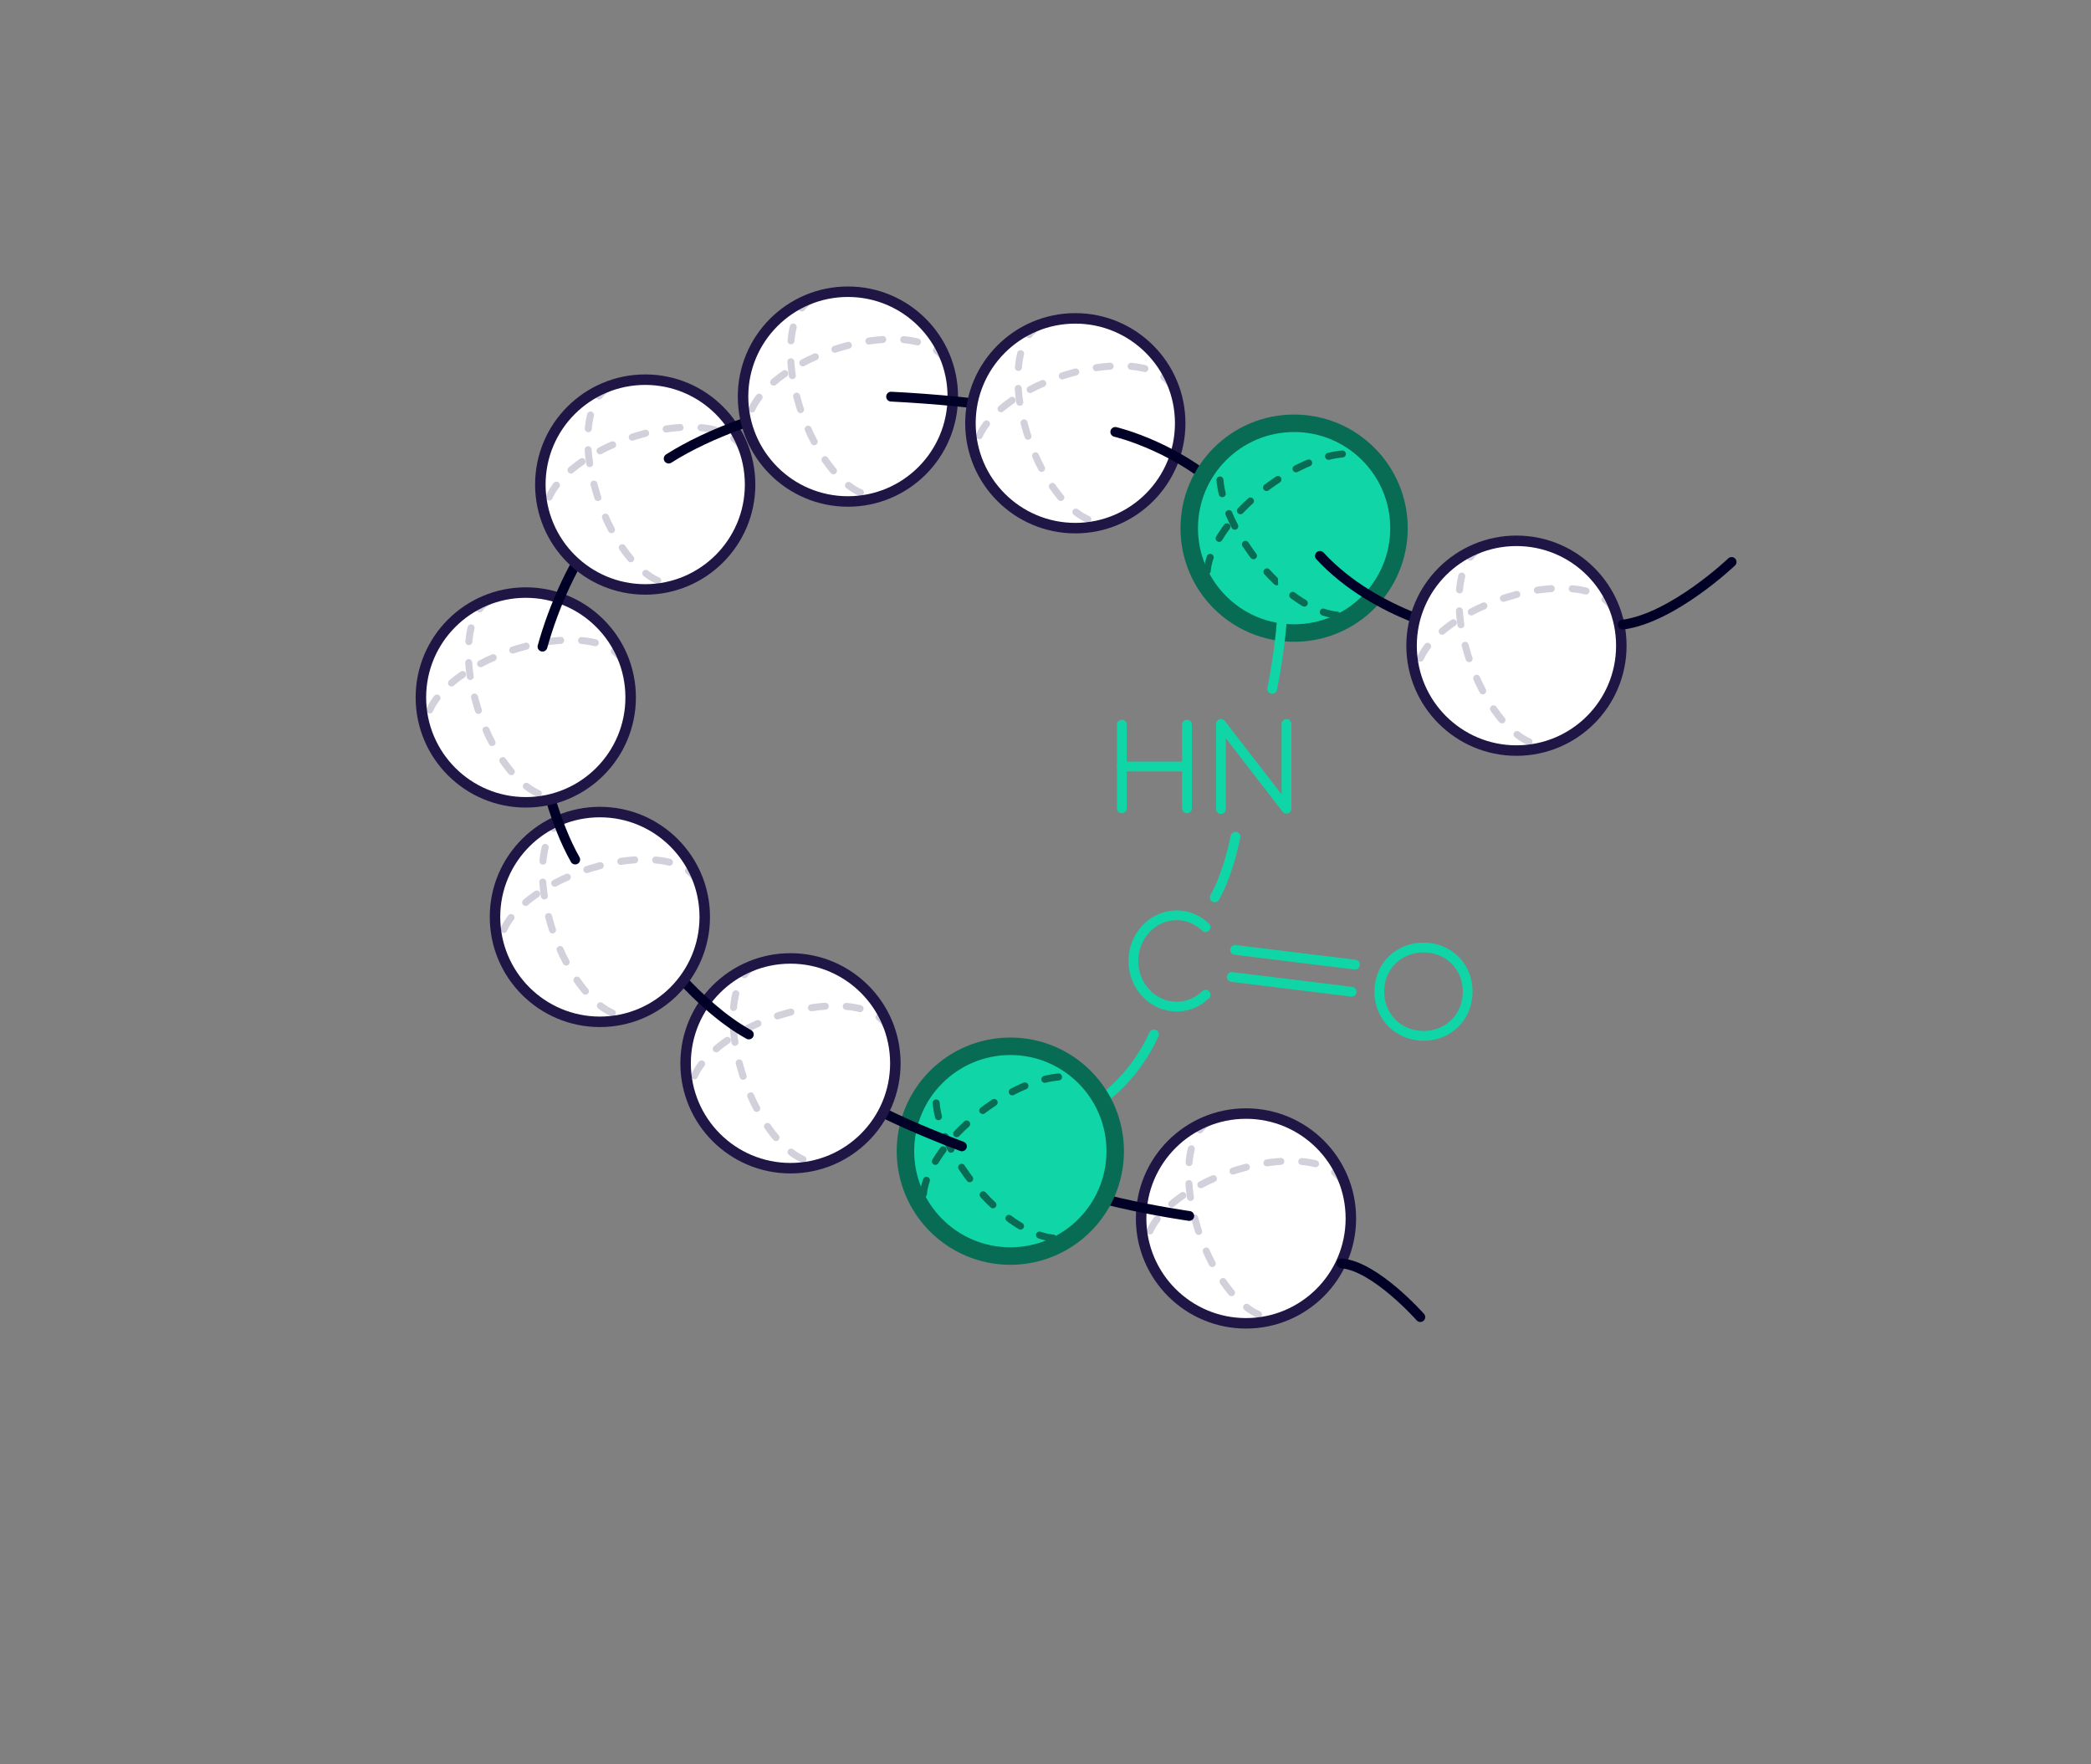 <?xml version="1.0" encoding="UTF-8"?>
<svg id="lactam-rings" xmlns="http://www.w3.org/2000/svg" xmlns:xlink="http://www.w3.org/1999/xlink" viewBox="0 0 320 270">
  <rect x="0" y="0" width="320" height="270" fill="#808080" stroke="none"/>
  <defs>
    <style>
      .cls-1 {
        stroke: #1f1646;
      }

      .cls-1, .cls-2, .cls-3, .cls-4, .cls-5, .cls-6 {
        fill: none;
        stroke-linecap: round;
        stroke-linejoin: round;
      }

      .cls-1, .cls-4, .cls-6 {
        stroke-width: 1.5px;
      }

      .cls-7 {
        fill: #fff;
      }

      .cls-2 {
        stroke: #d2d0da;
      }

      .cls-2, .cls-5 {
        stroke-dasharray: 2 3;
      }

      .cls-3 {
        stroke-width: 2.5px;
      }

      .cls-3, .cls-5 {
        stroke: #086b53;
      }

      .cls-4 {
        stroke: #010026;
      }

      .cls-6 {
        stroke: #10d5a6;
      }

      .cls-8 {
        fill: #10d5a6;
      }
    </style>
    <symbol id="sphere_green_dotted" data-name="sphere green dotted" viewBox="0 0 32.5 32.5">
      <g>
        <circle class="cls-8" cx="16.25" cy="16.25" r="15"/>
        <path class="cls-5" d="M6.99,4.72c-2.9,2.58-1.1,9.83,4.01,16.2,5.11,6.37,11.61,9.44,14.51,6.87"/>
        <path class="cls-5" d="M27.78,6.99c-2.58-2.9-9.83-1.1-16.2,4.01s-9.44,11.61-6.87,14.51"/>
        <circle class="cls-3" cx="16.25" cy="16.25" r="15"/>
      </g>
    </symbol>
    <symbol id="white_sphere_light_stroke" data-name="white sphere light stroke" viewBox="0 0 31.5 31.5">
      <g>
        <circle class="cls-7" cx="15.75" cy="15.75" r="15"/>
        <path class="cls-2" d="M10.7,1.85c-3.58,1.51-4.21,8.95-1.42,16.63,2.79,7.68,7.95,12.68,11.53,11.18"/>
        <path class="cls-2" d="M29.65,10.7c-1.51-3.58-8.95-4.21-16.63-1.42S.34,17.23,1.85,20.8"/>
        <circle class="cls-1" cx="15.75" cy="15.75" r="15"/>
      </g>
    </symbol>
  </defs>
  <path class="cls-6" d="M148.04,174.51s20.5,1.26,28.55-16.2"/>
  <use width="31.5" height="31.5" transform="translate(173.83 169.61) scale(1.07)" xlink:href="#white_sphere_light_stroke"/>
  <path class="cls-4" d="M156.1,178.4c6.22,4.94,25.9,7.68,25.9,7.68"/>
  <use width="32.5" height="32.5" transform="translate(137.23 158.78) scale(1.07)" xlink:href="#sphere_green_dotted"/>
  <path class="cls-4" d="M125.52,164.54c6.66,5.44,21.69,10.89,21.69,10.89"/>
  <use width="31.5" height="31.5" transform="translate(104.12 145.87) scale(1.07)" xlink:href="#white_sphere_light_stroke"/>
  <path class="cls-4" d="M99.9,144.58s6.79,9.36,14.7,13.73"/>
  <use width="31.5" height="31.5" transform="translate(74.95 123.47) scale(1.07)" xlink:href="#white_sphere_light_stroke"/>
  <path class="cls-4" d="M82.16,113.13c.8,5.12,2.79,13.01,5.87,18.41"/>
  <use width="31.5" height="31.5" transform="translate(63.61 89.88) scale(1.07)" xlink:href="#white_sphere_light_stroke"/>
  <path class="cls-4" d="M91.81,80.83c-3.83,4.57-7.1,11.99-8.79,18.13"/>
  <use width="31.5" height="31.5" transform="translate(81.89 57.3) scale(1.07)" xlink:href="#white_sphere_light_stroke"/>
  <path class="cls-4" d="M123.83,61.8c-6.32,1.47-15.11,4.3-21.5,8.38"/>
  <use width="31.5" height="31.5" transform="translate(112.91 43.84) scale(1.07)" xlink:href="#white_sphere_light_stroke"/>
  <path class="cls-4" d="M156.63,62.91c-5.08-1.14-14.16-1.91-20.26-2.21"/>
  <use width="31.5" height="31.5" transform="translate(147.71 47.92) scale(1.07)" xlink:href="#white_sphere_light_stroke"/>
  <path class="cls-4" d="M188.72,76.6c-7.71-8.11-18.04-10.5-18.04-10.5"/>
  <use width="32.5" height="32.5" transform="translate(180.66 63.44) scale(1.07)" xlink:href="#sphere_green_dotted"/>
  <path class="cls-6" d="M194.7,105.42c2.56-13.03,1.4-19.51,1.4-19.51"/>
  <path class="cls-4" d="M224.21,96.93s-13.62-2.55-22.21-11.86"/>
  <use width="31.5" height="31.5" transform="translate(215.22 81.96) scale(1.07)" xlink:href="#white_sphere_light_stroke"/>
  <g>
    <g>
      <line class="cls-6" x1="171.68" y1="110.9" x2="171.68" y2="123.7"/>
      <line class="cls-6" x1="181.65" y1="110.9" x2="181.65" y2="123.7"/>
      <line class="cls-6" x1="171.68" y1="117.3" x2="181.65" y2="117.3"/>
    </g>
    <polyline class="cls-6" points="186.85 123.81 186.85 110.79 196.88 123.76 196.88 110.79"/>
  </g>
  <path class="cls-6" d="M217.86,158.52c-3.72,0-6.77-2.8-6.77-6.77s3.04-6.75,6.77-6.75,6.75,2.8,6.75,6.75-3,6.77-6.75,6.77Z"/>
  <path class="cls-6" d="M184.51,141.89c-1.18-1.12-2.72-1.82-4.42-1.82-3.66,0-6.64,3.13-6.64,6.99s2.97,6.99,6.64,6.99c1.71,0,3.25-.7,4.42-1.82"/>
  <g>
    <line class="cls-6" x1="189.02" y1="145.37" x2="207.36" y2="147.62"/>
    <line class="cls-6" x1="188.51" y1="149.51" x2="206.85" y2="151.77"/>
  </g>
  <path class="cls-6" d="M189.08,128.05c-1.32,6.36-3.18,9.27-3.18,9.27"/>
  <path class="cls-4" d="M265,86s-8.99,8.58-16.66,9.59"/>
  <path class="cls-4" d="M217.36,201.56s-6.91-7.82-12.06-8.22"/>
</svg>